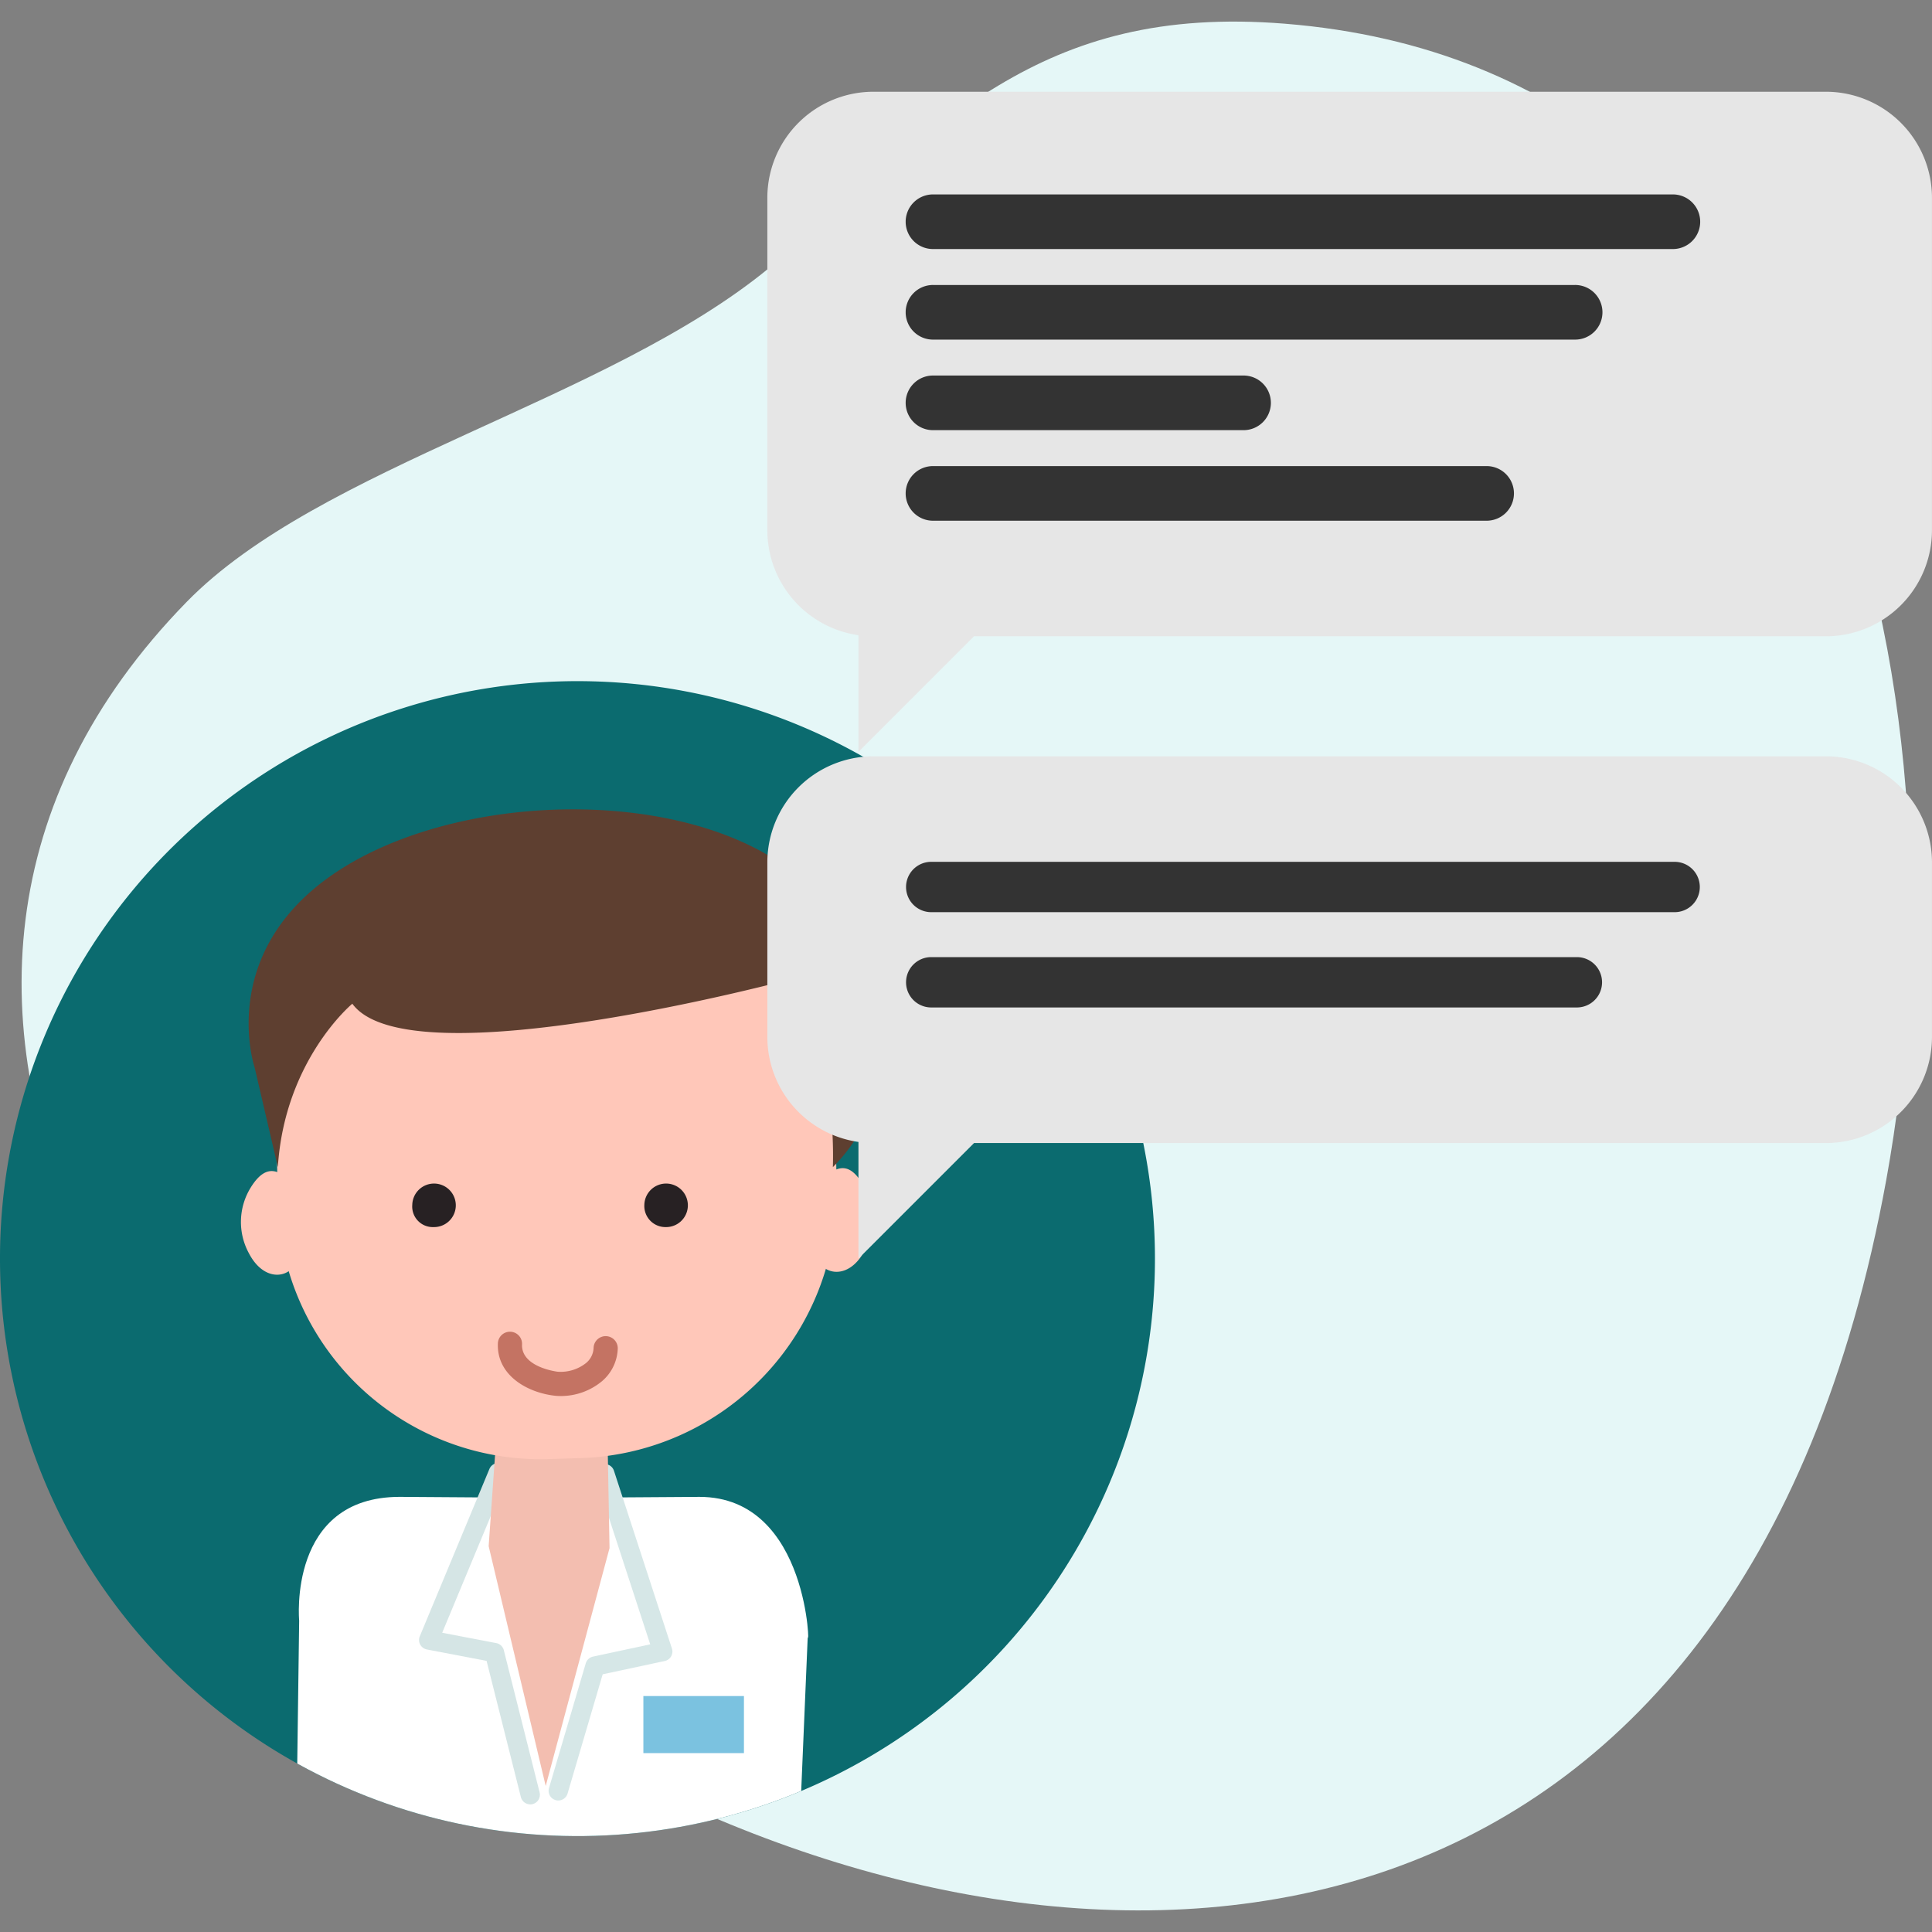 <svg xmlns="http://www.w3.org/2000/svg" xmlns:xlink="http://www.w3.org/1999/xlink" width="358" height="358" viewBox="0 0 358 358">
  <rect x="0" y="0" width="358" height="358" fill="#808080" stroke="none"/>
  <defs>
    <clipPath id="clip-path">
      <path id="Path_9281" data-name="Path 9281" d="M85.006,493.323A107.006,107.006,0,1,0,192.012,386.318,107.006,107.006,0,0,0,85.006,493.323" transform="translate(-85.006 -386.318)" fill="none"/>
    </clipPath>
    <clipPath id="clip-extra-ondersteuning-xl">
      <rect width="358" height="358"/>
    </clipPath>
  </defs>
  <g id="extra-ondersteuning-xl" clip-path="url(#clip-extra-ondersteuning-xl)">
    <path id="Path_8287" data-name="Path 8287" d="M30.6,107.526C-112.944,254.478,292.168,508.254,345.539,214.559,360.854,130.283,339.8,8.811,234.012.387c-45.777-3.645-63.7,19.112-95.448,45.233C108.535,70.322,55.186,82.356,30.6,107.526" transform="translate(4 3.999)" fill="#e5f7f7"/>
    <g id="Group_6145" data-name="Group 6145" transform="translate(-4534.022 -2147.79)">
      <path id="Path_9269" data-name="Path 9269" d="M230.036,238.268A107.006,107.006,0,1,1,123.031,131.263,107.006,107.006,0,0,1,230.036,238.268" transform="translate(4517.998 2142.743)" fill="#0b6b6f"/>
      <g id="Mask_Group_13" data-name="Mask Group 13" transform="translate(4534.022 2274.006)" clip-path="url(#clip-path)">
        <path id="Path_9270" data-name="Path 9270" d="M161.614,94.317a12.124,12.124,0,0,1,.359,12.185c-2.508,4.837-6.63,4.837-8.421,2.329-2.688-3.763-3.225-13.617.717-15.946,1.791-.9,4.3-3.764,7.346,1.433" transform="translate(-1.723 -1.039)" fill="#ffc7b9"/>
        <path id="Path_9271" data-name="Path 9271" d="M74.7,152.893c-20.785,0-18.635,22.936-18.635,22.936l-.717,53.395s12.184,9.855,36.731,19.171c32.073,12.184,56.261,12.722,56.261,12.722L148.158,238l.359-17.02,1.791-42.285c.358,4.121.538-25.8-20.069-25.8l-26.877.179h-1.791Z" transform="translate(-0.63 -1.74)" fill="#fff"/>
        <path id="Path_9272" data-name="Path 9272" d="M104.62,209.084a1.793,1.793,0,0,1-1.719-2.3l6.81-23.115a1.791,1.791,0,0,1,1.344-1.246l10.6-2.274-10.134-31.078a1.792,1.792,0,0,1,3.407-1.111l10.75,32.969a1.791,1.791,0,0,1-1.328,2.307l-11.5,2.465-6.508,22.091A1.793,1.793,0,0,1,104.62,209.084Z" transform="translate(-1.17 -1.669)" fill="#d6e7e7"/>
        <path id="Path_9273" data-name="Path 9273" d="M99.147,209.8a1.792,1.792,0,0,1-1.736-1.354l-6.354-25.232L80,181.1a1.791,1.791,0,0,1-1.318-2.448l12.9-31a1.792,1.792,0,1,1,3.309,1.377L82.833,178l10.02,1.916a1.791,1.791,0,0,1,1.4,1.323l6.63,26.339a1.794,1.794,0,0,1-1.739,2.229Z" transform="translate(-0.894 -1.667)" fill="#d5e5e5"/>
        <path id="Path_9274" data-name="Path 9274" d="M113.63,142.73l.358,19.53-11.826,44.078L91.591,161.9l1.434-20.426Z" transform="translate(-1.042 -1.61)" fill="#f3beb0"/>
        <path id="Path_9275" data-name="Path 9275" d="M107.621,144.383l-5.734.179a48.721,48.721,0,0,1-49.811-47.84l-.359-16.842c-.538-27.056,18.635-44.257,45.69-44.794l10.75-.179c27.056-.538,46.586,15.768,47.124,42.644l.358,16.842a49.036,49.036,0,0,1-48.019,49.991" transform="translate(-0.588 -0.397)" fill="#ffc7b9"/>
        <path id="Path_9276" data-name="Path 9276" d="M77.274,98.113a4.033,4.033,0,1,1,3.942,4.121,3.808,3.808,0,0,1-3.942-4.121" transform="translate(-0.879 -1.071)" fill="#272123"/>
        <path id="Path_9277" data-name="Path 9277" d="M120.771,98.113a4.033,4.033,0,1,1,3.942,4.121,3.909,3.909,0,0,1-3.942-4.121" transform="translate(-1.374 -1.071)" fill="#272123"/>
        <path id="Path_9278" data-name="Path 9278" d="M104.947,133.856a9.859,9.859,0,0,1-1.028-.051c-5.259-.584-10.812-3.856-10.6-9.654a2.24,2.24,0,1,1,4.476.16c-.151,4.24,6.542,5.033,6.609,5.042a7.571,7.571,0,0,0,5.258-1.616,3.809,3.809,0,0,0,1.395-2.867,2.24,2.24,0,0,1,4.476.16,8.285,8.285,0,0,1-2.934,6.089,11.924,11.924,0,0,1-7.649,2.738Z" transform="translate(-1.062 -1.388)" fill="#c47363"/>
        <path id="Path_9279" data-name="Path 9279" d="M46.986,94.861a12.123,12.123,0,0,0-.358,12.184c2.508,4.837,6.63,4.837,8.421,2.329,2.688-3.763,3.225-13.617-.717-15.946-1.612-.9-4.121-3.764-7.346,1.434" transform="translate(-0.514 -1.045)" fill="#ffc7b9"/>
        <path id="Path_9280" data-name="Path 9280" d="M65.1,34.244C40.015,49.116,47.716,71.871,47.716,71.871l4.3,18.456c1.255-19.889,13.8-30.281,13.8-30.281,10.571,14.513,81.7-4.659,81.7-4.659a76.618,76.618,0,0,1,7.346,34.94c15.23-15.23,10.75-41.749-9.318-56.083-20.247-13.976-58.053-13.259-80.45,0" transform="translate(-0.53 -0.273)" fill="#5e3f30"/>
        <path id="Rectangle_2296" data-name="Rectangle 2296" d="M120.59,190.228h18.635V200.8H120.59Z" transform="translate(-1.372 -2.164)" fill="#7bc2e0"/>
      </g>
      <g id="Group_6143" data-name="Group 6143" transform="translate(4676.211 2164.79)">
        <path id="Path_9283" data-name="Path 9283" d="M355.993,20.79H179.516A19.665,19.665,0,0,0,159.85,40.457v61.571a19.666,19.666,0,0,0,16.883,19.466l0,21.616,21.417-21.417h157.84a19.666,19.666,0,0,0,19.666-19.666V40.456A19.666,19.666,0,0,0,355.993,20.79" transform="translate(-159.85 -20.79)" fill="#e6e6e6"/>
        <path id="Path_9284" data-name="Path 9284" d="M190.909,40.036H327.871a5.061,5.061,0,1,1,0,10.121H190.909a5.061,5.061,0,1,1,0-10.121" transform="translate(-160.146 -21.009)" fill="#333"/>
        <path id="Path_9285" data-name="Path 9285" d="M190.909,57.01h118.85a5.061,5.061,0,1,1,0,10.121H190.909a5.061,5.061,0,1,1,0-10.121" transform="translate(-160.146 -21.202)" fill="#333"/>
        <path id="Path_9286" data-name="Path 9286" d="M190.909,73.982H248.32a5.061,5.061,0,1,1,0,10.121H190.909a5.061,5.061,0,1,1,0-10.121" transform="translate(-160.146 -21.395)" fill="#333"/>
        <path id="Path_9287" data-name="Path 9287" d="M190.909,90.955H293.36a5.061,5.061,0,1,1,0,10.121H190.909a5.061,5.061,0,1,1,0-10.121" transform="translate(-160.146 -21.588)" fill="#333"/>
      </g>
      <g id="Group_6144" data-name="Group 6144" transform="translate(4676.211 2287.933)">
        <path id="Path_9282" data-name="Path 9282" d="M355.993,145.35H179.516a19.666,19.666,0,0,0-19.666,19.666v32.328a19.666,19.666,0,0,0,16.883,19.466l0,21.62,21.417-21.417h157.84a19.666,19.666,0,0,0,19.669-19.664V165.024a19.666,19.666,0,0,0-19.669-19.674" transform="translate(-159.85 -145.35)" fill="#e6e6e6"/>
        <path id="Path_9288" data-name="Path 9288" d="M190.513,165.129H328.267a4.664,4.664,0,1,1,0,9.329H190.513a4.664,4.664,0,1,1,0-9.329" transform="translate(-160.146 -145.575)" fill="#333"/>
        <path id="Path_9289" data-name="Path 9289" d="M190.513,182.989H310.154a4.664,4.664,0,1,1,0,9.329H190.513a4.664,4.664,0,1,1,0-9.329" transform="translate(-160.146 -145.778)" fill="#333"/>
      </g>
    </g>
  </g>
</svg>

